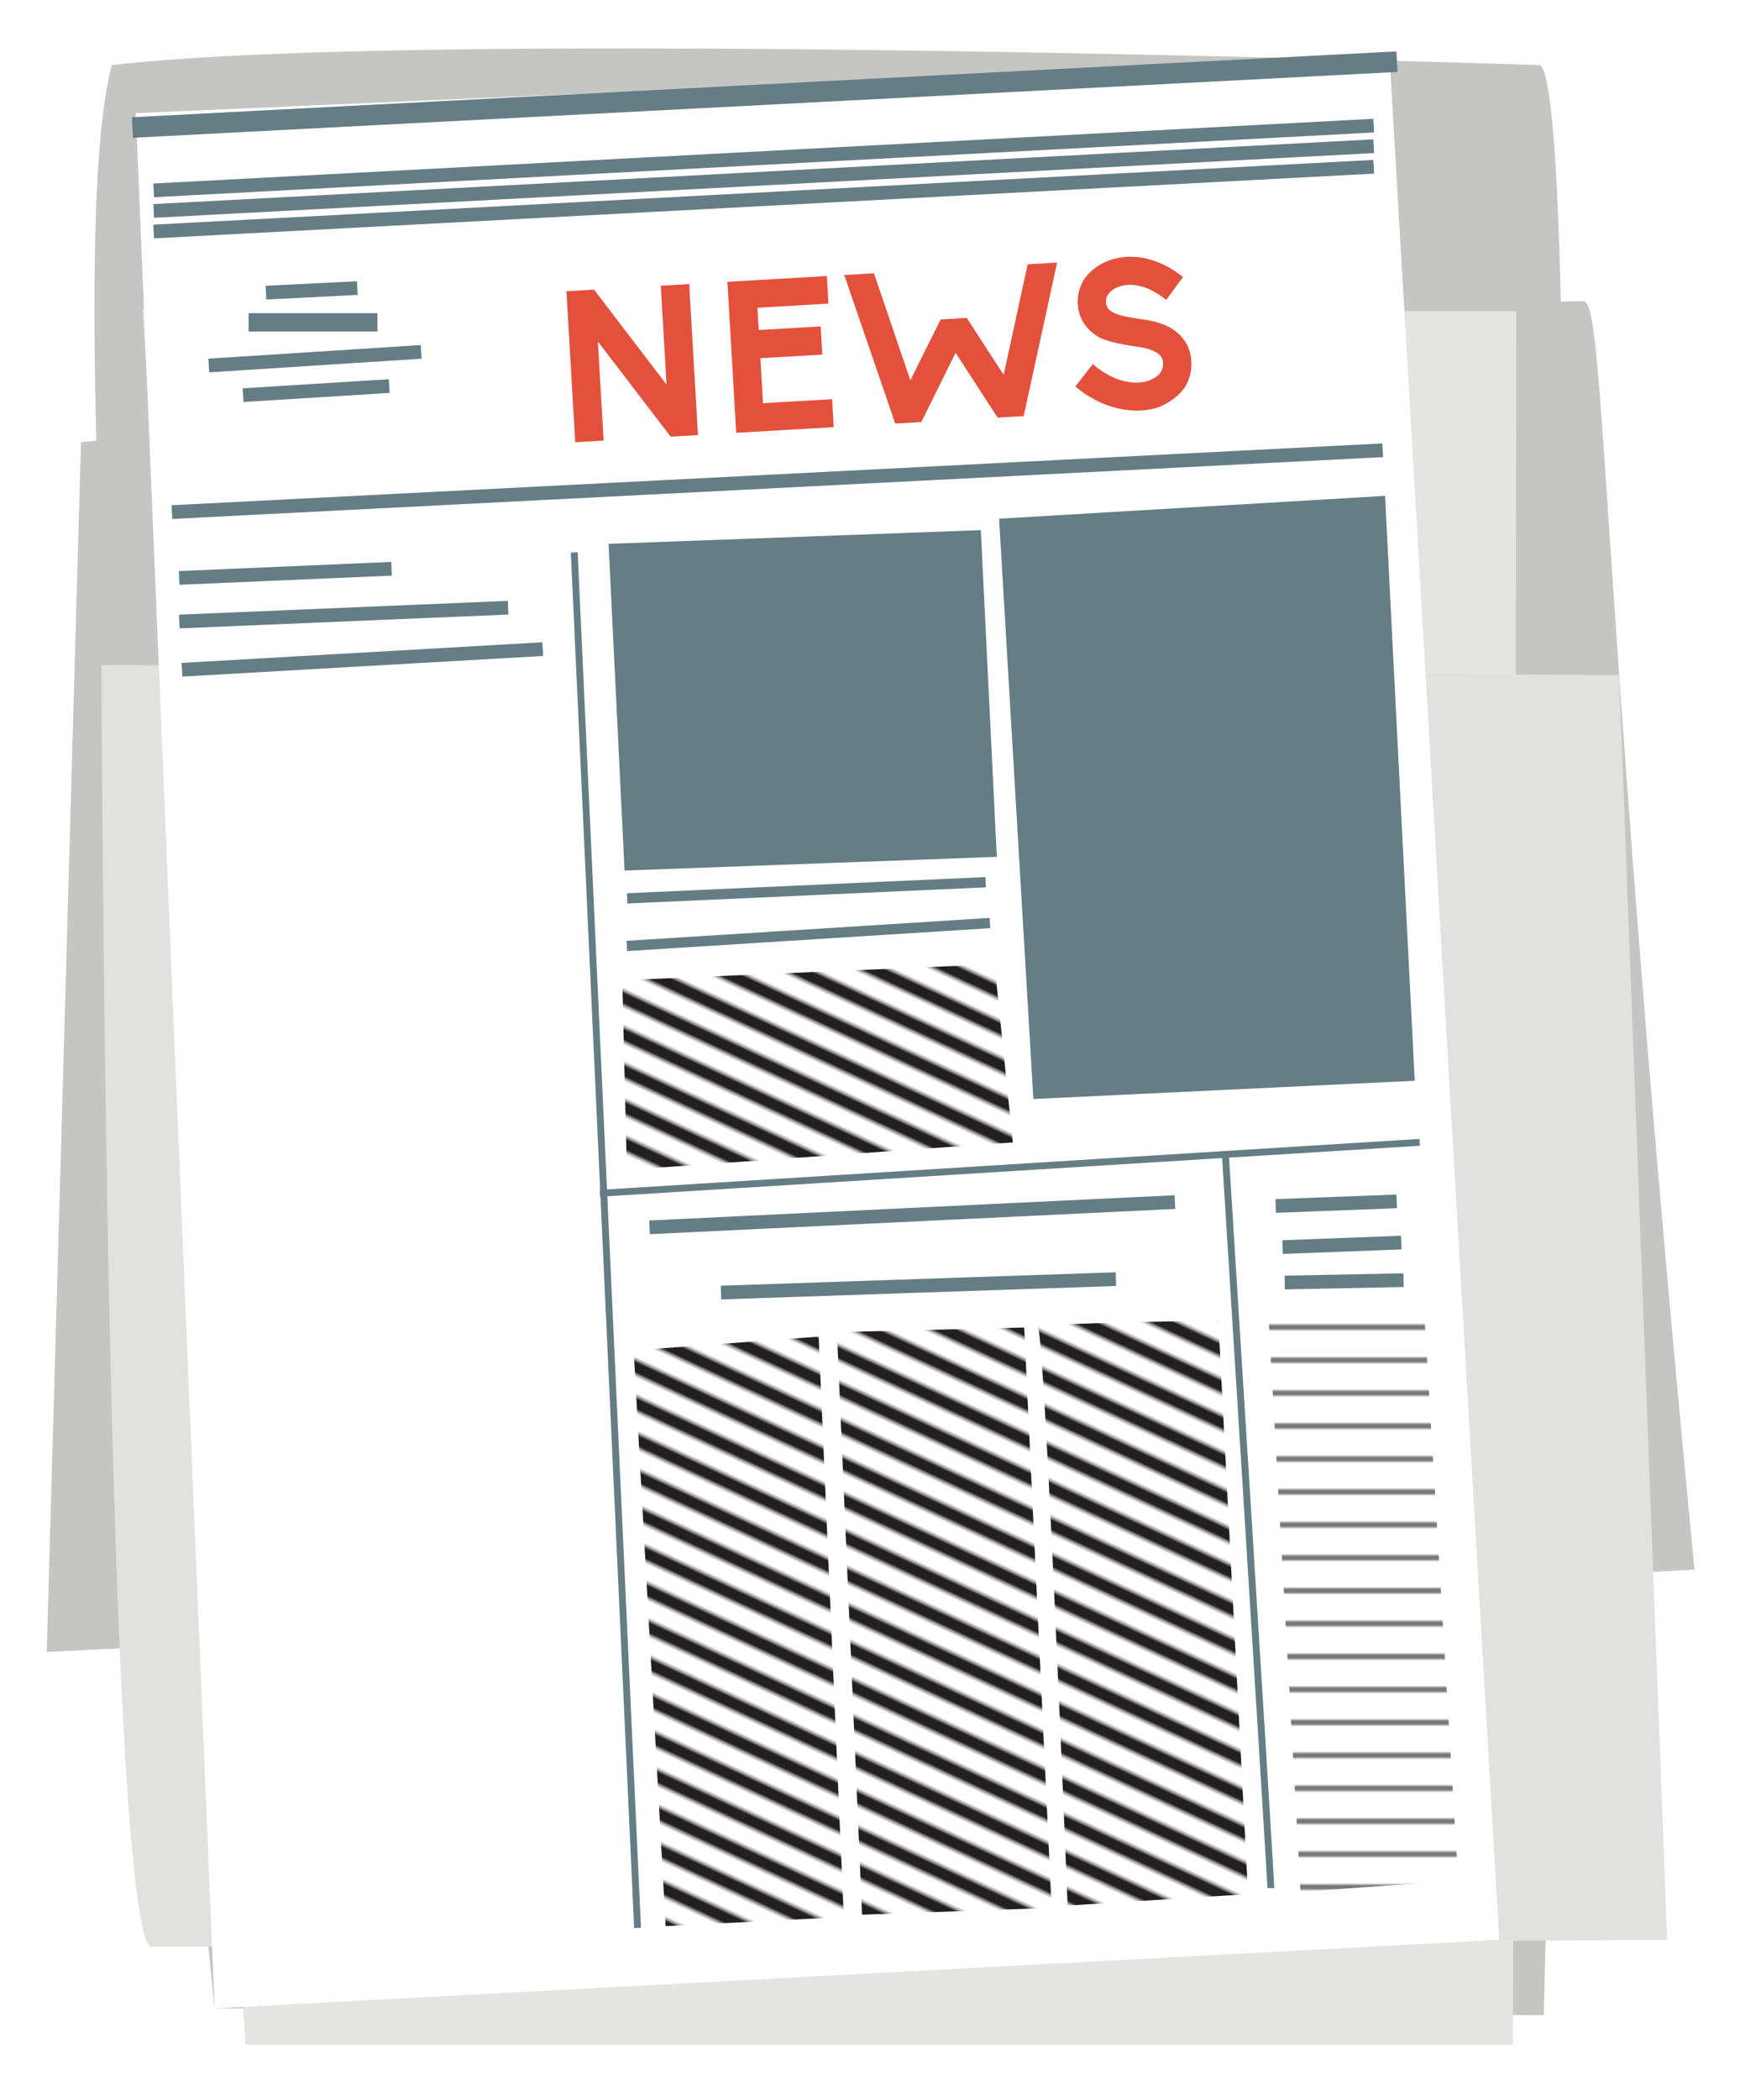 <?xml version="1.0" encoding="utf-8"?>
<!-- Generator: Adobe Illustrator 16.0.0, SVG Export Plug-In . SVG Version: 6.00 Build 0)  -->
<!DOCTYPE svg PUBLIC "-//W3C//DTD SVG 1.1//EN" "http://www.w3.org/Graphics/SVG/1.1/DTD/svg11.dtd">
<svg version="1.1" id="Icon" xmlns="http://www.w3.org/2000/svg" xmlns:xlink="http://www.w3.org/1999/xlink" x="0px" y="0px"
	 width="189px" height="228px" viewBox="0 0 189 228" enable-background="new 0 0 189 228" xml:space="preserve">
<pattern  x="-1366" y="340" width="72" height="72" patternUnits="userSpaceOnUse" id="_x36__lpi_10_x25_" viewBox="24 -72 72 72" overflow="visible">
	<g>
		<polygon fill="none" points="24,0 24,-72 96,-72 96,0 		"/>
		<line fill="none" stroke="#231F20" stroke-width="1.2" x1="23.75" y1="-6" x2="96.25" y2="-6"/>
		<line fill="none" stroke="#231F20" stroke-width="1.2" x1="23.75" y1="-30" x2="96.25" y2="-30"/>
		<line fill="none" stroke="#231F20" stroke-width="1.2" x1="23.75" y1="-54" x2="96.25" y2="-54"/>
		<line fill="none" stroke="#231F20" stroke-width="1.2" x1="0" y1="-54" x2="16.5" y2="-54"/>
		<line fill="none" stroke="#231F20" stroke-width="1.2" x1="23.75" y1="-18" x2="96.25" y2="-18"/>
		<line fill="none" stroke="#231F20" stroke-width="1.2" x1="23.75" y1="-42" x2="96.25" y2="-42"/>
		<line fill="none" stroke="#231F20" stroke-width="1.2" x1="23.75" y1="-66" x2="96.25" y2="-66"/>
		<line fill="none" stroke="#231F20" stroke-width="1.2" x1="0" y1="-66" x2="16.5" y2="-66"/>
	</g>
</pattern>
<pattern  x="-1366" y="340" width="72" height="72" patternUnits="userSpaceOnUse" id="_x36__lpi_40_x25_" viewBox="24 -71.999 72 72" overflow="visible">
	<g>
		<polygon fill="none" points="24,0 24,-72 96,-72 96,0 		"/>
		<line fill="none" stroke="#231F20" stroke-width="4.8" x1="23.75" y1="-6" x2="96.25" y2="-6"/>
		<line fill="none" stroke="#231F20" stroke-width="4.8" x1="23.75" y1="-30" x2="96.25" y2="-30"/>
		<line fill="none" stroke="#231F20" stroke-width="4.8" x1="23.75" y1="-54" x2="96.25" y2="-54"/>
		<line fill="none" stroke="#231F20" stroke-width="4.8" x1="0" y1="-54" x2="16.5" y2="-54"/>
		<line fill="none" stroke="#231F20" stroke-width="4.8" x1="23.75" y1="-18" x2="96.25" y2="-18"/>
		<line fill="none" stroke="#231F20" stroke-width="4.8" x1="23.75" y1="-42" x2="96.25" y2="-42"/>
		<line fill="none" stroke="#231F20" stroke-width="4.8" x1="23.75" y1="-66" x2="96.25" y2="-66"/>
		<line fill="none" stroke="#231F20" stroke-width="4.8" x1="0" y1="-66" x2="16.5" y2="-66"/>
	</g>
</pattern>
<g>
	<path fill="#C5C5C4" d="M8.798,48.009c0,0,161.123-16.373,163.355-15.257s1.86,33.862,11.907,137.68L5.077,179.362L8.798,48.009z"
		/>
	<path fill="#C5C5C4" d="M167.315,7.077c0,0-120.935-4.094-155.168,0C4.333,36.102,23.311,218.062,23.311,218.062l144.377,0.744
		C167.688,218.806,172.897,11.542,167.315,7.077z"/>
	<polygon fill="#E4E4E3" points="26.659,222 164.339,222 164.711,33.792 15.496,33.566 	"/>
	<path fill="#E1E1E0" d="M175.874,73.312l5.21,137.308c0,0-130.981,0.744-164.844,0.744c-4.837-6.325-5.209-139.168-5.209-139.168
		L175.874,73.312z"/>
	<polyline fill="#FFFFFF" points="150.943,6.333 14.752,12.286 23.311,218.062 162.851,210.619 150.943,6.333 	"/>
	<g>
		<path fill="#E3513C" d="M72.844,47.41l-7.902-10.331l0.625,10.755l-3.086,0.18l-0.955-16.396l2.996-0.175l7.877,10.31
			l-0.623-10.731l3.086-0.18l0.953,16.397L72.844,47.41z"/>
		<path fill="#E3513C" d="M79.967,46.995l-0.955-16.396l10.803-0.629l0.174,2.994l-7.715,0.449l0.141,2.418l6.725-0.392l0.178,3.062
			l-6.725,0.392l0.283,4.882l7.508-0.437l0.178,3.04L79.967,46.995z"/>
		<path fill="#E3513C" d="M108.363,45.344l-4.568-7.037l-3.723,7.519L97.24,45.99l-5.537-16.13l3.225-0.188l3.957,11.623
			l3.289-6.615l2.834-0.165l4.01,6.19l2.607-12.005l3.199-0.187l-3.629,16.664L108.363,45.344z"/>
		<path fill="#E3513C" d="M122.217,44.489c-1.723-0.246-3.43-0.979-4.955-2.16l-0.459-0.367l1.893-2.421l0.459,0.367
			c1.113,0.858,2.324,1.412,3.488,1.575l0.023-0.001c0.35,0.049,0.699,0.075,1.043,0.055c0.576-0.033,1.1-0.18,1.525-0.412
			c0.539-0.263,1.154-0.807,1.1-1.751c-0.029-0.506-0.307-0.884-0.854-1.175c-0.668-0.354-1.557-0.511-2.184-0.59
			c-0.279-0.029-2.656-0.376-3.773-0.912c-0.74-0.396-1.324-0.917-1.754-1.539c-0.43-0.645-0.658-1.37-0.703-2.178
			c-0.053-0.875,0.174-1.766,0.656-2.603c0.469-0.697,1.127-1.29,1.934-1.73c0.805-0.439,1.715-0.7,2.705-0.758
			c0.391-0.022,0.809-0.001,1.225,0.021c1.537,0.188,3.074,0.791,4.451,1.82l0.459,0.343l-1.818,2.486l-0.461-0.343
			c-1.566-1.134-2.873-1.335-3.701-1.286c-0.531,0.03-1.008,0.174-1.41,0.382c-0.629,0.337-1.012,0.914-0.979,1.467
			c0.029,0.507,0.232,0.818,0.688,1.092s1.137,0.466,2.209,0.635c0.139,0.014,0.326,0.05,0.514,0.085
			c0.979,0.128,2.283,0.329,3.213,0.807c0.807,0.369,1.439,0.91,1.893,1.554s0.705,1.415,0.754,2.244
			c0.061,1.036-0.162,1.973-0.67,2.789c-0.443,0.695-1.125,1.312-2.043,1.828c-0.781,0.462-1.668,0.698-2.797,0.764
			C123.357,44.607,122.801,44.57,122.217,44.489z"/>
	</g>
	
		<pattern  id="SVGID_2_" xlink:href="#_x36__lpi_40_x25_" patternTransform="matrix(0.27 0.126 -0.126 0.27 -5953.937 -5194.738)">
	</pattern>
	<polygon fill="url(#SVGID_2_)" points="67.591,106.429 68.087,127.019 110.011,124.042 108.026,104.692 	"/>
	<pattern  id="SVGID_3_" xlink:href="#_x36__lpi_10_x25_" patternTransform="matrix(0.298 0 0 0.298 -4744.592 -5777.151)">
	</pattern>
	<polygon fill="url(#SVGID_3_)" points="137.795,143.145 141.269,205.41 158.385,204.17 154.664,141.904 	"/>
	
		<pattern  id="SVGID_4_" xlink:href="#_x36__lpi_40_x25_" patternTransform="matrix(0.27 0.126 -0.126 0.27 -5953.937 -5194.738)">
	</pattern>
	<path fill="url(#SVGID_4_)" d="M132.338,143.393c0,0-20.343,0.247-19.599,0.744c0.744,0.496,3.226,62.763,3.226,62.763
		l19.598-1.241L132.338,143.393z"/>
	
		<pattern  id="SVGID_5_" xlink:href="#_x36__lpi_40_x25_" patternTransform="matrix(0.27 0.126 -0.126 0.27 -5953.937 -5194.738)">
	</pattern>
	<polygon fill="url(#SVGID_5_)" points="90.909,144.633 93.639,207.891 114.228,207.146 111.251,144.137 	"/>
	
		<pattern  id="SVGID_6_" xlink:href="#_x36__lpi_40_x25_" patternTransform="matrix(0.27 0.126 -0.126 0.27 -5953.937 -5194.738)">
	</pattern>
	<polygon fill="url(#SVGID_6_)" points="68.831,146.618 72.304,209.132 91.653,208.139 88.925,145.129 	"/>
	<pattern  id="SVGID_7_" xlink:href="#_x36__lpi_10_x25_" patternTransform="matrix(0.149 0 0 0.149 -5699.889 -6996.767)">
	</pattern>
	<polygon fill="url(#SVGID_7_)" points="19.962,76.413 26.659,210.62 66.847,208.883 60.149,74.677 	"/>
	
		<rect x="87.251" y="81.708" transform="matrix(0.063 0.998 -0.998 0.063 183.54 7.439)" fill="#657D84" width="1.115" height="39.521"/>
	
		<rect x="87.003" y="77.137" transform="matrix(0.045 0.999 -0.999 0.045 180.185 4.843)" fill="#657D84" width="1.115" height="38.987"/>
	<polygon fill="#657D84" points="108.522,56.319 112.244,119.329 153.671,117.345 150.446,53.839 	"/>
	<polygon fill="#657D84" points="66.103,59.048 67.839,94.522 108.274,93.034 106.538,57.56 	"/>
	
		<rect x="145.237" y="132.6" transform="matrix(0.02 1 -1 0.02 282.133 -9.639)" fill="#657D84" width="1.489" height="12.903"/>
	
		<rect x="144.989" y="128.752" transform="matrix(0.038 0.999 -0.999 0.038 275.296 -15.566)" fill="#657D84" width="1.488" height="12.909"/>
	
		<rect x="144.37" y="124.162" transform="matrix(0.038 0.999 -0.999 0.038 270.233 -19.246)" fill="#657D84" width="1.487" height="13.158"/>
	
		<rect x="98.972" y="118.2" transform="matrix(0.034 0.999 -0.999 0.034 235.904 35.247)" fill="#657D84" width="1.488" height="42.943"/>
	
		<rect x="98.351" y="103.297" transform="matrix(0.048 0.999 -0.999 0.048 226.058 26.562)" fill="#657D84" width="1.489" height="57.121"/>
	
		<rect x="38.567" y="51.946" transform="matrix(0.057 0.998 -0.998 0.057 108.553 28.287)" fill="#657D84" width="1.488" height="39.259"/>
	
		<rect x="36.582" y="48.861" transform="matrix(0.042 0.999 -0.999 0.042 102.437 26.641)" fill="#657D84" width="1.488" height="35.754"/>
	
		<rect x="30.257" y="50.727" transform="matrix(0.043 0.999 -0.999 0.043 91.872 28.604)" fill="#657D84" width="1.488" height="23.093"/>
	<path fill="#657D84" d="M138.415,205h-0.744c-0.014-1-4.911-79.108-4.961-79.899l0.743-0.149
		C133.656,128.193,138.415,204,138.415,205z"/>
	
		<rect x="109.267" y="82.159" transform="matrix(0.062 0.998 -0.998 0.062 229.401 9.517)" fill="#657D84" width="0.744" height="89.226"/>
	
		<rect x="-8.896" y="134.338" transform="matrix(0.046 0.999 -0.999 0.046 197.359 62.668)" fill="#657D84" width="149.5" height="0.743"/>
	
		<rect x="83.715" y="-13.597" transform="matrix(0.051 0.999 -0.999 0.051 132.299 -34.794)" fill="#657D84" width="1.489" height="131.649"/>
	
		<rect x="33.605" y="34.474" transform="matrix(0.062 0.998 -0.998 0.062 74.554 5.5)" fill="#657D84" width="1.488" height="15.907"/>
	
		<rect x="33.481" y="27.395" transform="matrix(0.064 0.998 -0.998 0.064 70.899 2.295)" fill="#657D84" width="1.488" height="23.118"/>
	<rect x="27" y="34" fill="#657D84" width="14" height="2"/>
	
		<rect x="33.108" y="26.546" transform="matrix(0.05 0.999 -0.999 0.05 63.64 -3.868)" fill="#657D84" width="1.489" height="9.935"/>
	
		<rect x="82.227" y="-44.736" transform="matrix(0.053 0.999 -0.999 0.053 100.124 -62.411)" fill="#657D84" width="1.489" height="132.652"/>
	
		<rect x="82.227" y="-46.968" transform="matrix(0.053 0.999 -0.999 0.053 97.895 -64.525)" fill="#657D84" width="1.489" height="132.652"/>
	
		<rect x="82.227" y="-49.201" transform="matrix(0.053 0.999 -0.999 0.053 95.662 -66.64)" fill="#657D84" width="1.488" height="132.652"/>
	
		<rect x="81.917" y="-58.505" transform="matrix(0.052 0.999 -0.999 0.052 88.974 -73.212)" fill="#657D84" width="2.232" height="137.49"/>
</g>
</svg>
